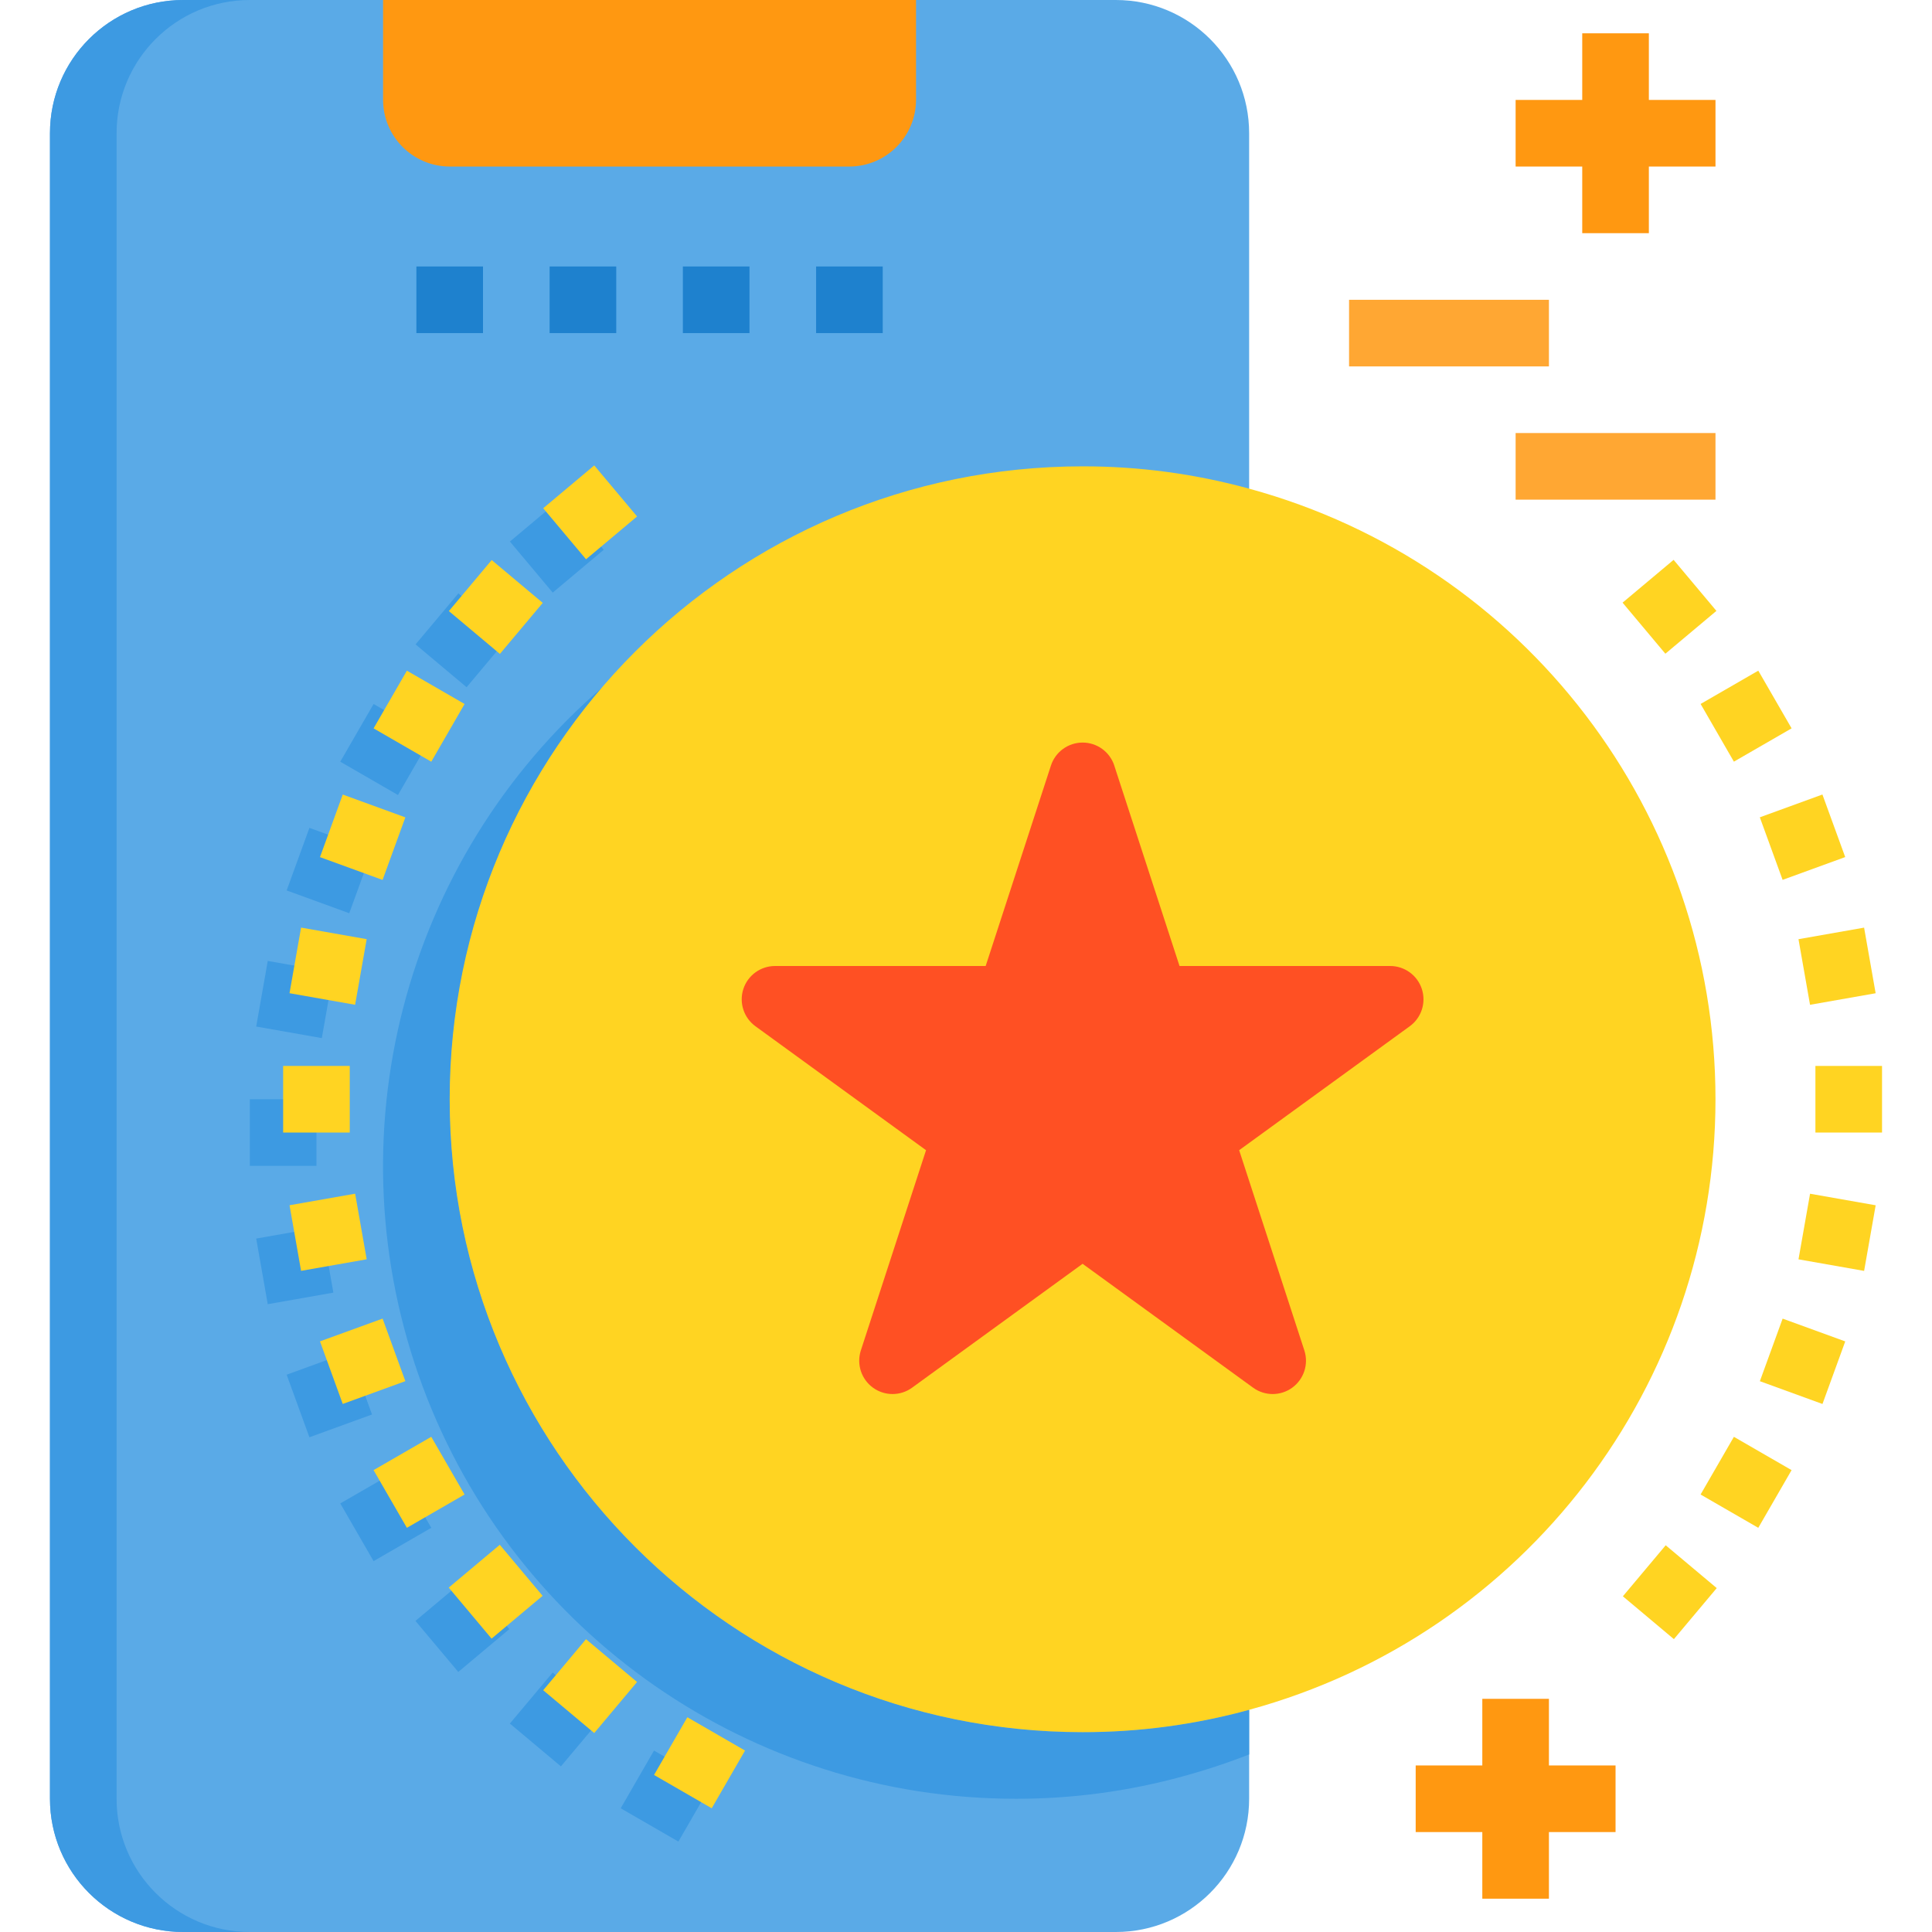 <svg height="464pt" viewBox="-11 0 463 464" width="464pt" xmlns="http://www.w3.org/2000/svg"><path d="m256.5 0h-224c-17.672 0-32 14.328-32 32v400c0 17.672 14.328 32 32 32h224c17.672 0 32-14.328 32-32v-400c0-17.672-14.328-32-32-32zm0 0" fill="#5aaae7"/><path d="m48.5 464h-16c-17.672 0-32-14.328-32-32v-400c0-17.672 14.328-32 32-32h16c-17.672 0-32 14.328-32 32v400c0 17.672 14.328 32 32 32zm0 0" fill="#3d9ae2"/><path d="m288.5 410.641v10.719c-5.234 2.047-10.574 3.809-16 5.281-13.031 3.574-26.488 5.379-40 5.359-63.547.035-120.402-39.488-142.512-99.07-22.109-59.578-4.797-126.621 43.391-168.051-43.609 50.617-49.039 123.781-13.375 180.281 35.66 56.496 104.043 83.07 168.496 65.48zm0 0" fill="#3d9ae2"/><path d="m208.5 0v24c-.027 8.824-7.176 15.973-16 16h-96c-8.824-.027-15.973-7.176-16-16v-24zm0 0" fill="#ff9811"/><path d="m400.5 264c0 68.543-45.875 128.602-112 146.641-13.031 3.574-26.488 5.379-40 5.359-83.949 0-152-68.051-152-152s68.051-152 152-152c13.512-.02 26.969 1.785 40 5.359 66.125 18.039 112 78.098 112 146.641zm0 0" fill="#ffd422"/><path d="m88.5 64h16v16h-16zm0 0" fill="#1e81ce"/><path d="m120.5 64h16v16h-16zm0 0" fill="#1e81ce"/><path d="m152.5 64h16v16h-16zm0 0" fill="#1e81ce"/><path d="m110.961 130.062 12.254-10.285 10.285 12.258-12.254 10.285zm0 0" fill="#3d9ae2"/><path d="m88.305 154.762 10.285-12.258 12.258 10.289-10.289 12.254zm0 0" fill="#3d9ae2"/><path d="m70.223 182.934 8-13.859 13.855 8-8 13.859zm0 0" fill="#3d9ae2"/><path d="m57.344 213.852 5.469-15.027 15.035 5.473-5.469 15.027zm0 0" fill="#3d9ae2"/><path d="m50.031 246.539 2.777-15.758 15.758 2.777-2.777 15.758zm0 0" fill="#3d9ae2"/><path d="m48.5 264h16v16h-16zm0 0" fill="#3d9ae2"/><path d="m50.031 297.461 15.758-2.773 2.773 15.758-15.758 2.773zm0 0" fill="#3d9ae2"/><path d="m57.344 330.156 15.035-5.473 5.469 15.027-15.039 5.473zm0 0" fill="#3d9ae2"/><path d="m70.227 361.07 13.855-7.996 8 13.855-13.859 8zm0 0" fill="#3d9ae2"/><path d="m88.277 389.285 12.262-10.281 10.281 12.258-12.258 10.281zm0 0" fill="#3d9ae2"/><path d="m110.953 413.941 10.281-12.258 12.262 10.281-10.285 12.258zm0 0" fill="#3d9ae2"/><path d="m137.57 434.285 8-13.859 13.855 8-7.996 13.859zm0 0" fill="#3d9ae2"/><path d="m184.5 64h16v16h-16zm0 0" fill="#1e81ce"/><g fill="#ffd422"><path d="m118.961 122.062 12.258-10.285 10.285 12.258-12.258 10.285zm0 0"/><path d="m96.305 146.762 10.285-12.258 12.258 10.289-10.289 12.254zm0 0"/><path d="m78.223 174.93 8-13.855 13.855 8-8 13.859zm0 0"/><path d="m65.348 205.852 5.469-15.027 15.035 5.477-5.469 15.027zm0 0"/><path d="m58.031 238.535 2.777-15.758 15.754 2.777-2.777 15.758zm0 0"/><path d="m56.5 256h16v16h-16zm0 0"/><path d="m58.035 289.457 15.758-2.773 2.773 15.758-15.758 2.773zm0 0"/><path d="m65.348 322.148 15.039-5.469 5.465 15.027-15.035 5.473zm0 0"/><path d="m78.219 353.07 13.855-7.996 8 13.855-13.855 8zm0 0"/><path d="m96.273 381.285 12.262-10.281 10.281 12.258-12.258 10.281zm0 0"/><path d="m118.957 405.938 10.281-12.262 12.262 10.281-10.285 12.262zm0 0"/><path d="m145.578 426.285 8-13.859 13.855 8-8 13.859zm0 0"/><path d="m378.184 144.738 12.258-10.281 10.281 12.258-12.258 10.285zm0 0"/><path d="m396.926 169.066 13.855-7.996 8 13.855-13.859 8zm0 0"/><path d="m411.148 196.289 15.035-5.473 5.473 15.023-15.035 5.477zm0 0"/><path d="m420.434 225.559 15.758-2.773 2.773 15.758-15.758 2.773zm0 0"/><path d="m424.5 256h16v16h-16zm0 0"/><path d="m420.438 302.449 2.777-15.758 15.758 2.777-2.777 15.758zm0 0"/><path d="m411.16 331.715 5.469-15.027 15.035 5.473-5.469 15.027zm0 0"/><path d="m396.922 358.93 8-13.855 13.855 8-8 13.855zm0 0"/><path d="m378.258 383.375 10.285-12.254 12.258 10.285-10.289 12.258zm0 0"/></g><path d="m312.5 72h48v16h-48zm0 0" fill="#ffa733"/><path d="m352.5 104h48v16h-48zm0 0" fill="#ffa733"/><path d="m400.5 24h-16v-16h-16v16h-16v16h16v16h16v-16h16zm0 0" fill="#ff9811"/><path d="m360.5 408h-16v16h-16v16h16v16h16v-16h16v-16h-16zm0 0" fill="#ff9811"/><path d="m256.102 183.84 15.68 48.16h50.559c3.473-.012 6.559 2.219 7.637 5.52 1.074 3.305-.102 6.922-2.918 8.961l-40.957 29.758 15.68 48.16c1.031 3.293-.16 6.871-2.957 8.891-2.797 2.016-6.57 2.012-9.363-.008l-40.961-29.762-40.961 29.762c-2.793 2.02-6.566 2.023-9.363.008-2.797-2.02-3.988-5.598-2.957-8.891l15.68-48.16-40.957-29.758c-2.816-2.039-3.992-5.656-2.918-8.961 1.078-3.301 4.164-5.531 7.637-5.52h50.559l15.68-48.16c1.082-3.281 4.145-5.5 7.602-5.5s6.52 2.219 7.602 5.5zm0 0" fill="#ff5023"/></svg>
